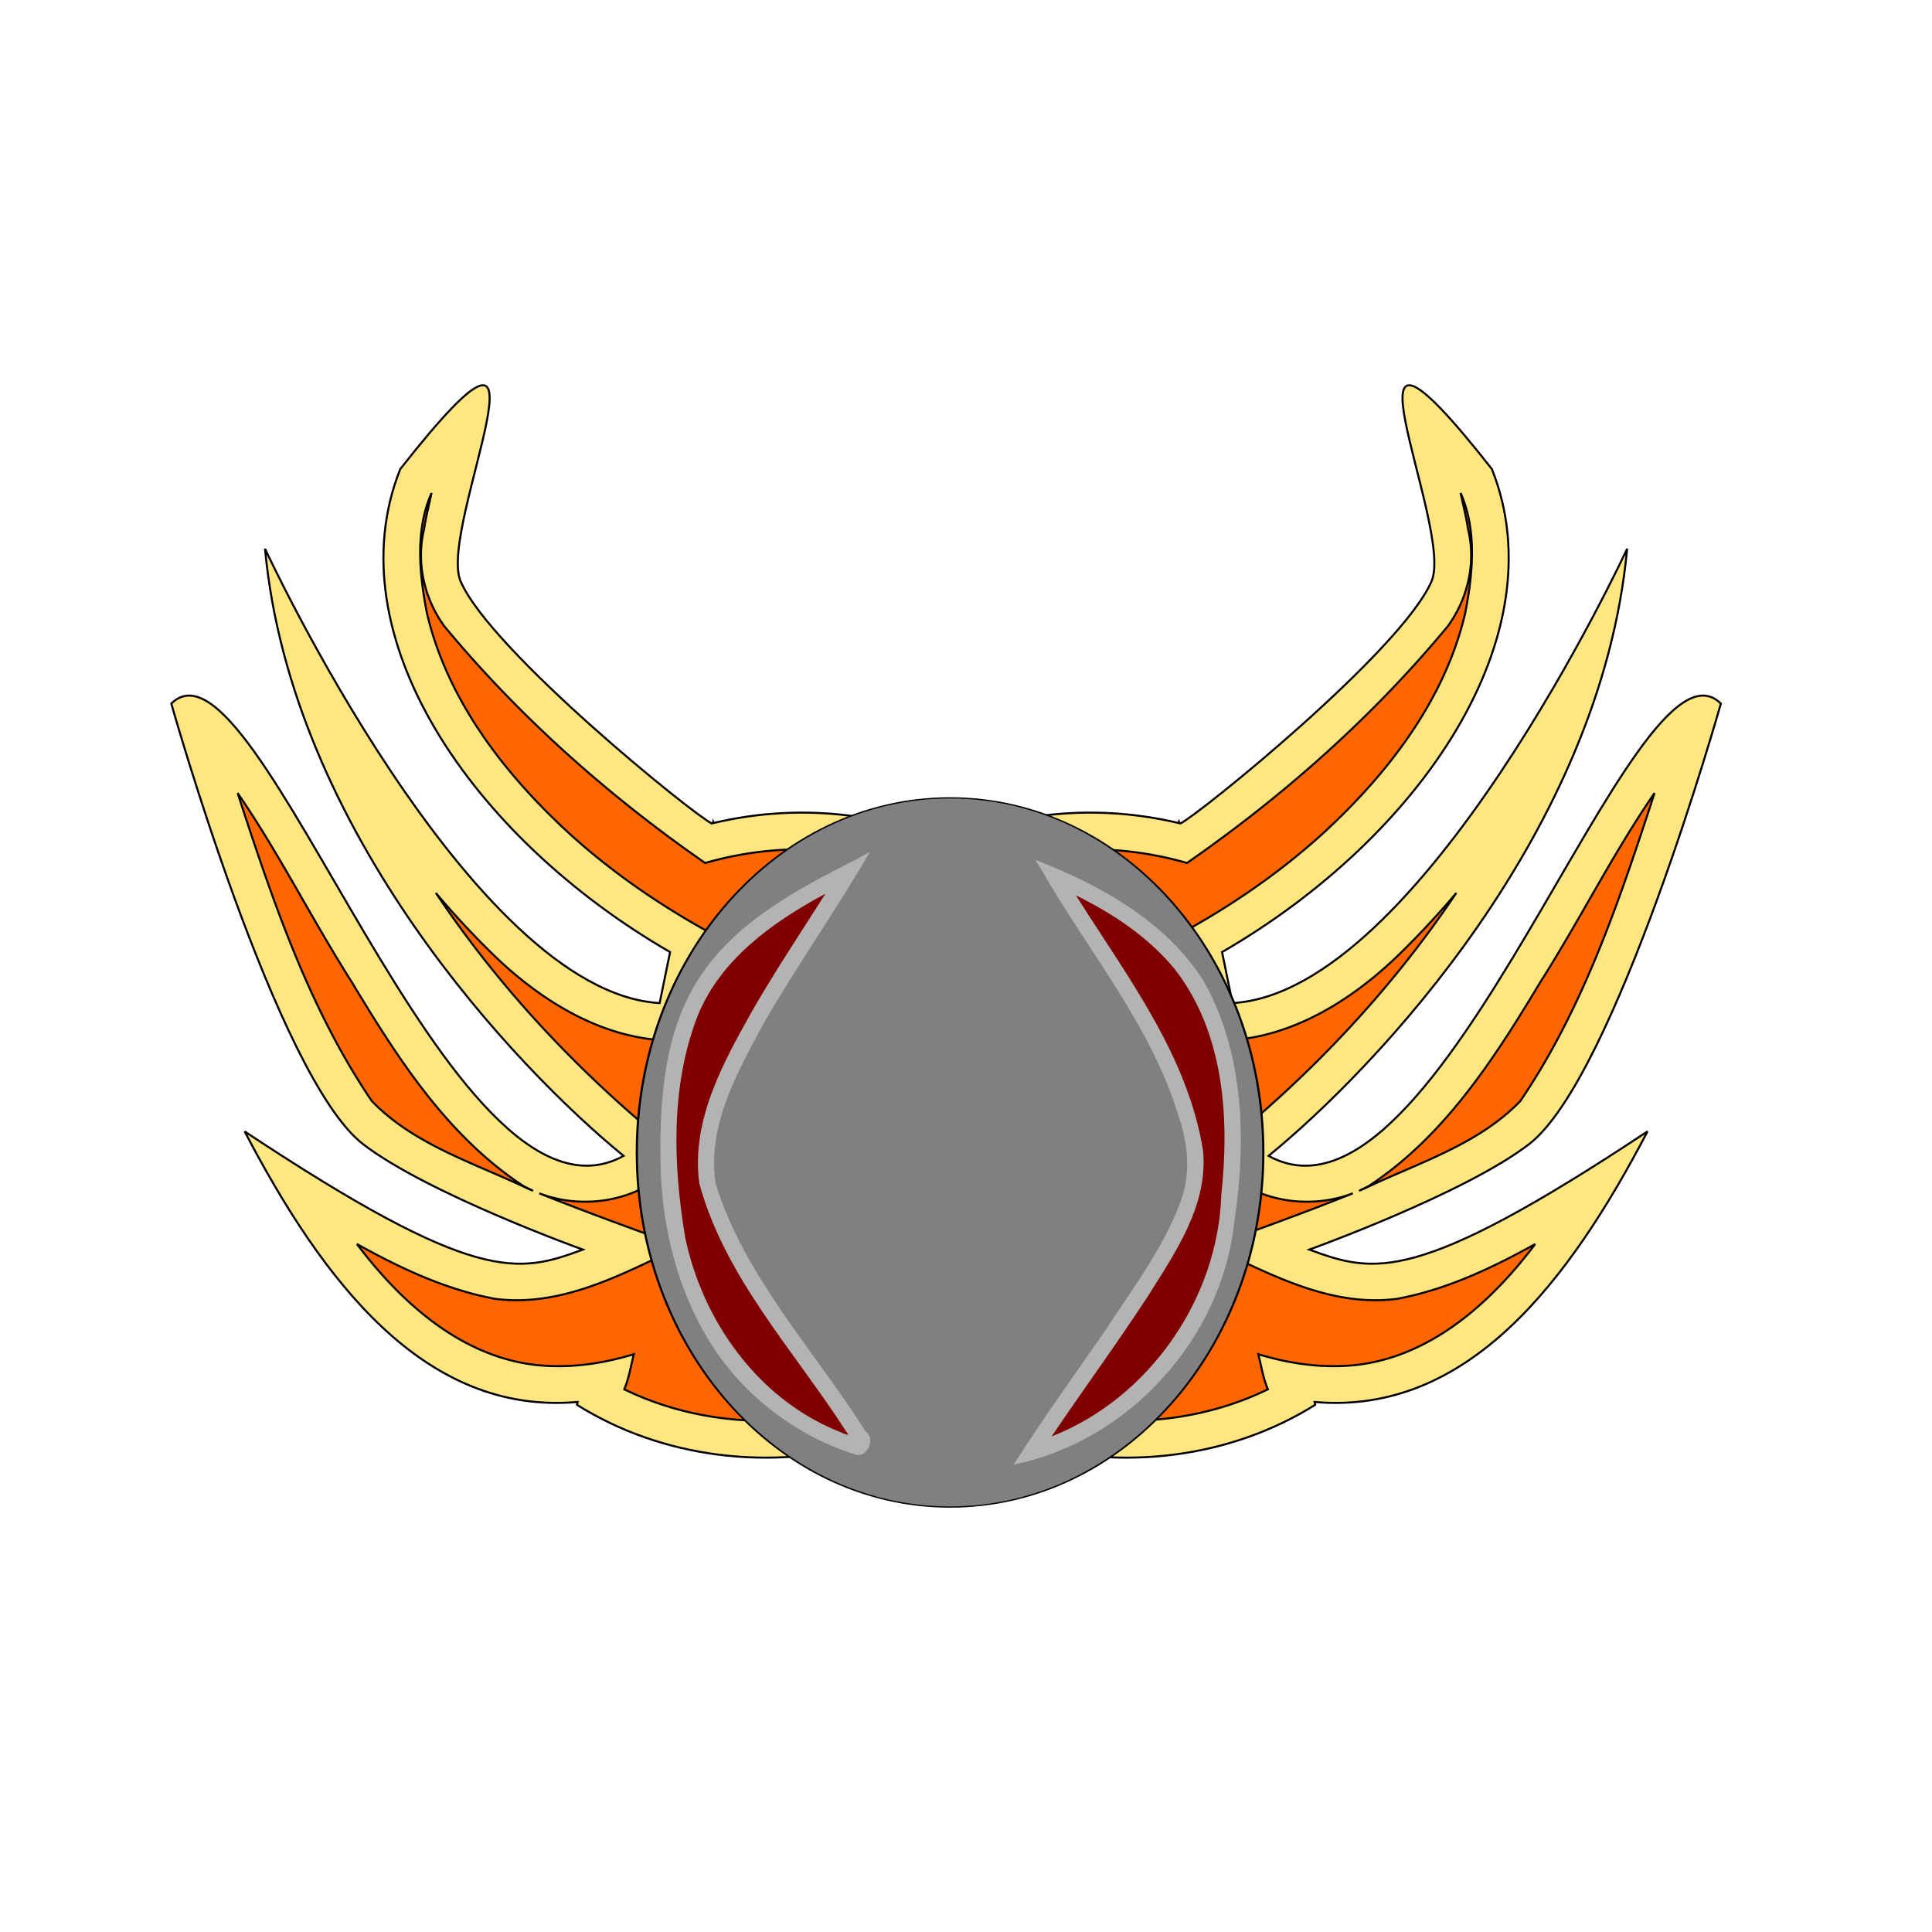 <?xml version="1.0"?>
<svg xmlns="http://www.w3.org/2000/svg" width="500" height="500" viewBox="0 0 500 500">
  <defs>
    <filter id="a" x="-.293" width="1.587" y="-.281" height="1.562" color-interpolation-filters="sRGB">
      <feGaussianBlur stdDeviation="34.555"/>
    </filter>
    <filter id="b" x="-.266" width="1.532" y="-.266" height="1.532" color-interpolation-filters="sRGB">
      <feGaussianBlur stdDeviation="32.792"/>
    </filter>
    <filter id="c" x="-.235" width="1.47" y="-.235" height="1.47" color-interpolation-filters="sRGB">
      <feGaussianBlur stdDeviation="29.847"/>
    </filter>
  </defs>
  <g stroke="#000">
    <path d="M103.584 121.4c-17.091 42.93 18.23 95.155 69.832 124.998l-2.703 13.199c-49.07-2.811-102.127-117.584-102.127-117.584 6.813 73.413 65.117 134.53 92.8 157.13-44.99 24.685-94.598-139.223-117.055-117.057 0 0 27.277 96.801 49.64 114.025 16.658 12.83 56.87 27.286 56.87 27.286-16.765 6.157-27.512 9.216-87.528-30.582 20.148 38.542 46.393 73.512 86.16 70.013l-.148.742c21.968 13.756 50.007 17.345 76.357 9.787 48.427-13.89 77.477-60.767 64.872-104.714-12.198-42.53-58.927-66.732-105.818-55.661l-.149-.313-.082.362c-.105.025-.209.057-.313.083-4.747-2.295-57.187-44.654-64.987-62.664-6.088-14.056 29.255-86.164-15.621-29.05z" fill="#ffe680" stroke-width=".527"/>
    <path d="M111.674 127.595c-4.31 9.76-3.144 21.112-1.13 31.326 5.355 22.503 20.16 41.528 36.83 56.822 11.078 10.077 23.59 18.637 36.719 25.844-1.825 9.177-3.685 18.348-5.635 27.5-19.375 1.795-37.334-8.937-50.733-21.953a221.492 221.492 0 01-14.93-16.044c17.337 25.88 39.003 48.58 63.422 67.838-7.894 11.427-24.043 14.782-36.63 9.903 12.022 4.861 24.336 9.21 36.514 13.776-14.976 7.127-30.823 15.77-47.982 13.528-12.683-2.352-24.524-7.931-35.74-14.171 11.166 14.809 26.335 28.612 45.363 31.175 8.859 1.142 17.825-.097 26.298-2.669-.79 3.044-1.246 6.204-2.488 9.08 35.597 17.326 82.395 6.16 106.46-25.014 15.465-19.518 21.09-47.704 10.772-70.911-10.562-24.823-36.196-41.432-62.755-43.395-11.27-1.118-22.697-.015-33.534 3.116-25.025-17.378-48.038-37.79-67.476-61.247-5.242-7.165-7.382-16.51-5.256-25.21.43-3.058 1.386-6.681 1.911-9.294zm-48.641 82.371c8.528 25.966 17.742 52.246 33.185 74.973 10.961 11.384 26.67 16.06 40.568 22.755 2.775 1.156-1.063-.507-1.697-.988-19.407-12.864-32.244-32.916-44.061-52.564-10.232-16.089-18.74-33.204-29.528-48.888l1.533 4.712z" fill="#f60" stroke-width=".527"/>
    <g>
      <path d="M386.1 121.4c17.092 42.93-18.23 95.155-69.831 124.998l2.702 13.199C368.042 256.786 421.1 142.013 421.1 142.013c-6.813 73.413-65.118 134.53-92.801 157.13 44.99 24.685 94.598-139.223 117.056-117.057 0 0-27.277 96.801-49.64 114.025-16.658 12.83-56.87 27.286-56.87 27.286 16.764 6.157 27.511 9.216 87.528-30.582-20.149 38.542-46.394 73.512-86.161 70.013l.148.742c-21.968 13.756-50.006 17.345-76.357 9.787-48.426-13.89-77.477-60.767-64.872-104.714 12.199-42.53 58.928-66.732 105.819-55.661l.148-.313.083.362c.104.025.208.057.313.083 4.747-2.295 57.186-44.654 64.987-62.664 6.088-14.056-29.255-86.164 15.62-29.05z" fill="#ffe680" stroke-width=".527"/>
      <path d="M378.01 127.595c4.31 9.76 3.144 21.112 1.13 31.326-5.355 22.503-20.16 41.528-36.83 56.822-11.078 10.077-23.59 18.637-36.718 25.844 1.825 9.177 3.685 18.348 5.635 27.5 19.375 1.795 37.333-8.937 50.733-21.953a221.492 221.492 0 0014.93-16.044c-17.337 25.88-39.003 48.58-63.422 67.838 7.893 11.427 24.042 14.782 36.63 9.903-12.022 4.861-24.337 9.21-36.515 13.776 14.977 7.127 30.823 15.77 47.983 13.528 12.682-2.352 24.524-7.931 35.74-14.171-11.167 14.809-26.335 28.612-45.363 31.175-8.86 1.142-17.825-.097-26.298-2.669.79 3.044 1.245 6.204 2.488 9.08-35.598 17.326-82.395 6.16-106.46-25.014-15.465-19.518-21.09-47.704-10.772-70.911 10.562-24.823 36.196-41.432 62.755-43.395 11.269-1.118 22.696-.015 33.534 3.116 25.025-17.378 48.038-37.79 67.475-61.247 5.243-7.165 7.383-16.51 5.257-25.21-.43-3.058-1.386-6.681-1.912-9.294zm48.642 82.371c-8.529 25.966-17.742 52.246-33.186 74.973-10.96 11.384-26.67 16.06-40.567 22.755-2.776 1.156 1.062-.507 1.697-.988 19.407-12.864 32.243-32.916 44.06-52.564 10.233-16.089 18.74-33.204 29.528-48.888l-1.532 4.712z" fill="#f60" stroke-width=".527"/>
    </g>
    <path transform="matrix(.563 0 0 .322 250.382 879.992)" d="M136-1806.638c0 157.401-64.471 285-144 285s-144-127.599-144-285 64.471-285 144-285 144 127.599 144 285z" fill="gray" fill-rule="evenodd"/>
  </g>
  <path d="M221.728 222.341c-15.465 7.85-31.797 16.4-41.243 31.458-9.112 14.63-9.908 32.857-9.481 49.742.92 21.207 8.237 43.029 24.134 57.605 7.595 6.979 16.763 12.466 26.688 15.408 3.147.172 4.614-4.457 2.093-6.229-13.26-21.02-31.145-39.786-38.69-63.883-2.353-15.015 5.559-28.844 12.404-41.582 8.66-15.043 18.76-29.324 27.489-44.365l-3.394 1.846zM269.644 225.29c12.035 21.034 28.298 40.12 35.377 63.587 2.475 7.205 3.237 15.166.412 22.36-4.463 11.981-12.408 22.327-19.332 32.993-7.964 11.557-16.23 22.917-23.756 34.796 29.729-6.01 53.799-32.494 57.072-62.61 3.165-20.949 2.69-43.774-7.97-62.603-9.88-15.512-26.73-24.78-43.533-31.29l1.73 2.767z" fill="#b3b3b3" fill-rule="evenodd"/>
  <path d="M213.324 231.453c-13.448 7.254-26.914 16.875-32.823 31.57-6.98 18.138-6.326 38.379-3.16 57.3 4.52 21.47 18.597 41.353 39.13 49.887.859.253 4.169 2.135 2.488.23-13.407-20.888-31.33-39.759-37.98-64.163-2.225-16.415 6.359-31.608 14.093-45.366 5.847-10.065 12.3-19.764 18.532-29.59l-.28.132zM279.465 233.315c12.847 20.212 28.004 40.29 31.888 64.49 1.367 14.137-7.26 26.46-14.396 37.826-7.981 12.217-16.628 23.997-24.792 36.111 25.128-9.827 43.045-35.524 43.91-62.523 2.158-19.994.714-41.993-12.054-58.411-6.811-8.267-15.961-14.37-25.578-19.091l1.022 1.598z" fill="maroon" fill-rule="evenodd"/>
</svg>
